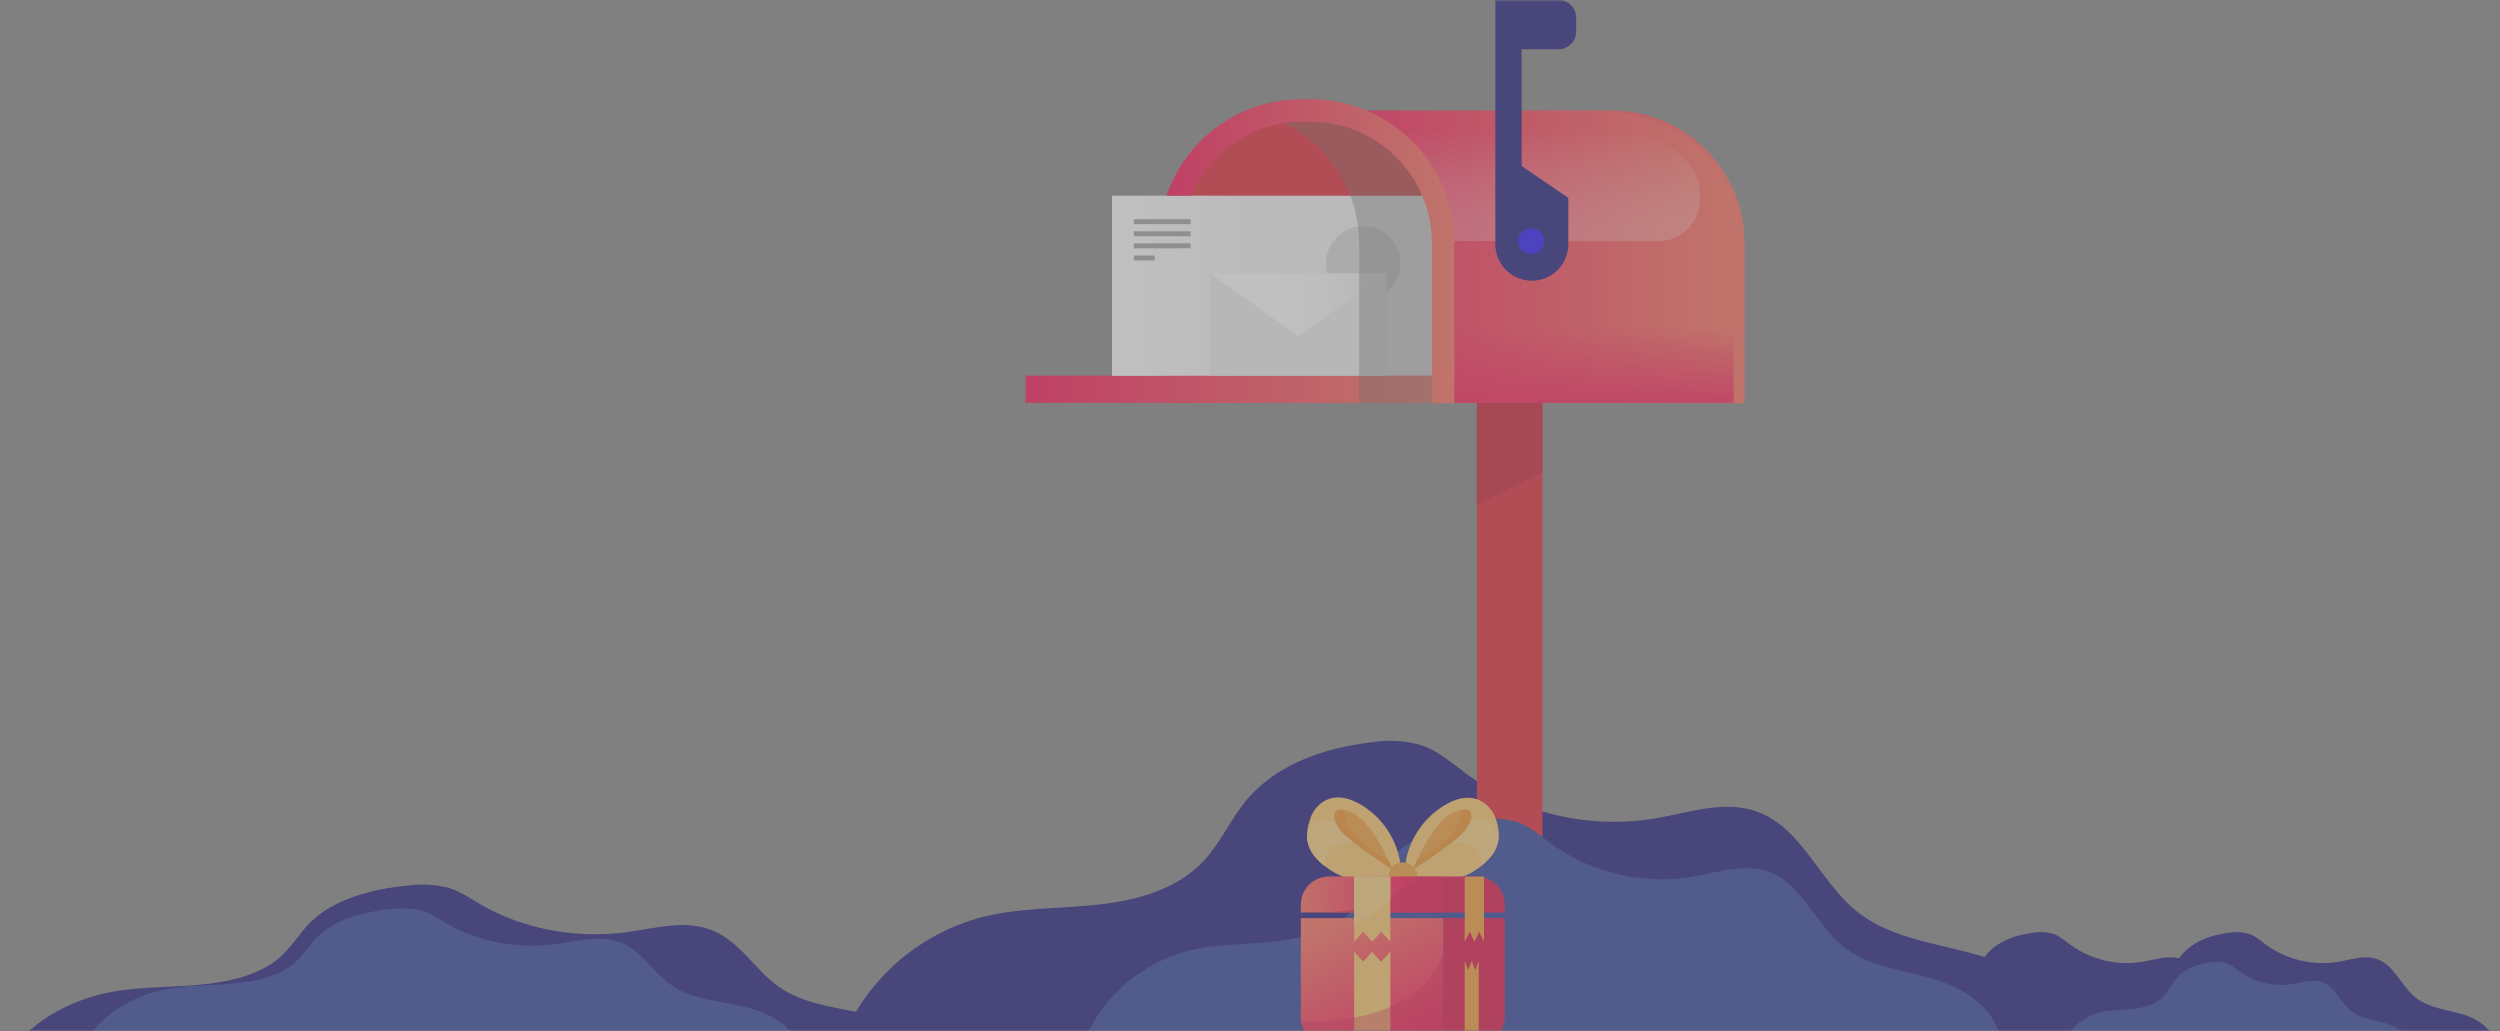 <svg xmlns="http://www.w3.org/2000/svg" xmlns:xlink="http://www.w3.org/1999/xlink" width="548" height="226" viewBox="0 0 548 226">
    <rect x="0" y="0" width="548" height="226" fill="#808080" stroke="none"/>
    <defs>
        <linearGradient id="vmo1vrqe6c" x1="0%" x2="100%" y1="49.899%" y2="49.899%">
            <stop offset="0%" stop-color="#FF004B"/>
            <stop offset="100%" stop-color="#FF6855"/>
        </linearGradient>
        <linearGradient id="xhsq0qeidd" x1="0%" x2="100%" y1="50%" y2="50%">
            <stop offset="0%" stop-color="#FF004B"/>
            <stop offset="100%" stop-color="#FF6855"/>
        </linearGradient>
        <linearGradient id="v2uy18eyde" x1="50.003%" x2="50.003%" y1="100%" y2="-.054%">
            <stop offset="6%" stop-color="#FFF"/>
            <stop offset="14%" stop-color="#FFF" stop-opacity=".98"/>
            <stop offset="26%" stop-color="#FFF" stop-opacity=".9"/>
            <stop offset="40%" stop-color="#FFF" stop-opacity=".79"/>
            <stop offset="55%" stop-color="#FFF" stop-opacity=".63"/>
            <stop offset="72%" stop-color="#FFF" stop-opacity=".42"/>
            <stop offset="89%" stop-color="#FFF" stop-opacity=".18"/>
            <stop offset="100%" stop-color="#FFF" stop-opacity="0"/>
        </linearGradient>
        <linearGradient id="dmd2fy8y2f" x1="50%" x2="50%" y1="100.079%" y2="0%">
            <stop offset="0%" stop-color="#FF0F4D"/>
            <stop offset="100%" stop-color="#FF0C4C" stop-opacity="0"/>
        </linearGradient>
        <linearGradient id="shitbu24ng" x1="0%" x2="99.986%" y1="49.891%" y2="49.891%">
            <stop offset="0%" stop-color="#FF004B"/>
            <stop offset="100%" stop-color="#FF6855"/>
        </linearGradient>
        <linearGradient id="fy8gy3mmqh" x1="0%" x2="100%" y1="50%" y2="50%">
            <stop offset="0%" stop-color="#FFF"/>
            <stop offset="100%" stop-color="#FFF" stop-opacity="0"/>
        </linearGradient>
        <linearGradient id="iljwr5ucci" x1="0%" x2="100%" y1="49.953%" y2="49.953%">
            <stop offset="35%" stop-color="#FFF"/>
            <stop offset="41%" stop-color="#FFF" stop-opacity=".98"/>
            <stop offset="49%" stop-color="#FFF" stop-opacity=".91"/>
            <stop offset="58%" stop-color="#FFF" stop-opacity=".8"/>
            <stop offset="69%" stop-color="#FFF" stop-opacity=".65"/>
            <stop offset="79%" stop-color="#FFF" stop-opacity=".45"/>
            <stop offset="91%" stop-color="#FFF" stop-opacity=".22"/>
            <stop offset="100%" stop-color="#FFF" stop-opacity="0"/>
        </linearGradient>
        <linearGradient id="uxmoglnxbj" x1="0%" x2="100.021%" y1="49.923%" y2="49.923%">
            <stop offset="0%" stop-color="#FF004B"/>
            <stop offset="100%" stop-color="#FF6855"/>
        </linearGradient>
        <linearGradient id="o0sn361zpk" x1="85.308%" x2="24.091%" y1="97.942%" y2="-1.497%">
            <stop offset="0%" stop-color="#FF004B"/>
            <stop offset="100%" stop-color="#FF6855"/>
        </linearGradient>
        <linearGradient id="4pd713qsll" x1="74.754%" x2="-5.462%" y1="50.168%" y2="49.629%">
            <stop offset="0%" stop-color="#FF004B"/>
            <stop offset="100%" stop-color="#FF6855"/>
        </linearGradient>
        <path id="ztujhgzxsa" d="M0 0H548V226H0z"/>
    </defs>
    <g fill="none" fill-rule="evenodd">
        <g>
            <g>
                <g transform="translate(-358 -3337) translate(0 2321) translate(358 1016)">
                    <mask id="c1l783gjyb" fill="#fff">
                        <use xlink:href="#ztujhgzxsa"/>
                    </mask>
                    <g mask="url(#c1l783gjyb)" opacity=".5">
                        <path fill="#0F0B75" fill-rule="nonzero" d="M452.934 230.308c1.3-9.828-8.567-17.576-18.031-20.553-9.464-2.977-20.059-3.718-27.807-9.906-8.177-6.5-12.103-18.408-21.97-21.944-7.163-2.6-14.976.26-22.477 1.521-14.509 2.368-29.362-1.166-41.249-9.815-3.042-2.249-5.928-4.836-9.464-6.149-3.709-1.133-7.63-1.382-11.453-.728-10.309 1.209-20.917 4.875-27.482 12.922-3.341 4.108-5.473 9.1-9.1 13-5.811 6.279-14.677 8.71-23.179 9.633-8.502.923-17.199.637-25.48 2.756-13.571 3.576-24.754 13.178-30.342 26.052 1.872-.195 4.225 1.027 6.084.832l261.95 2.379z"/>
                        <path fill="#0F0B75" fill-rule="nonzero" d="M504.147 230.308c.498-3.762-3.279-6.727-6.901-7.867-3.622-1.139-7.678-1.423-10.643-3.791-3.13-2.488-4.632-7.046-8.409-8.4-2.742-.994-5.732.1-8.603.583-5.553.906-11.238-.446-15.788-3.757-1.164-.86-2.269-1.85-3.622-2.353-1.42-.434-2.92-.529-4.384-.279-3.946.463-8.006 1.866-10.518 4.946-1.28 1.572-2.095 3.483-3.483 4.976-2.225 2.403-5.618 3.334-8.872 3.687-3.254.353-6.583.244-9.752 1.055-5.195 1.368-9.475 5.043-11.614 9.971.717-.075 1.617.393 2.329.318l100.26.911z"/>
                        <path fill="#0F0B75" fill-rule="nonzero" d="M547.047 230.308c.498-3.762-3.279-6.727-6.901-7.867-3.622-1.139-7.678-1.423-10.643-3.791-3.13-2.488-4.632-7.046-8.409-8.4-2.742-.994-5.732.1-8.603.583-5.553.906-11.238-.446-15.788-3.757-1.164-.86-2.269-1.85-3.622-2.353-1.42-.434-2.92-.529-4.384-.279-3.946.463-8.006 1.866-10.518 4.946-1.28 1.572-2.095 3.483-3.483 4.976-2.225 2.403-5.618 3.334-8.872 3.687-3.254.353-6.583.244-9.752 1.055-5.195 1.368-9.475 5.043-11.614 9.971.717-.075 1.617.393 2.329.318l100.26.911zM206.879 235.508c1.002-6.019-6.604-10.763-13.9-12.587-7.294-1.823-15.461-2.276-21.434-6.066-6.303-3.98-9.33-11.273-16.935-13.438-5.522-1.593-11.544.159-17.326.931-11.184 1.45-22.633-.714-31.796-6.01-2.345-1.378-4.57-2.962-7.296-3.766-2.858-.694-5.882-.846-8.828-.446-7.947.74-16.124 2.985-21.184 7.913-2.576 2.516-4.219 5.573-7.015 7.962-4.48 3.845-11.313 5.334-17.867 5.899-6.554.565-13.258.39-19.641 1.688-10.461 2.19-19.081 8.07-23.389 15.954 1.443-.12 3.257.629 4.69.51l201.92 1.456z"/>
                        <path fill="url(#vmo1vrqe6c)" fill-rule="nonzero" d="M322.557 88.309V53.3c0-16.04 13.003-29.042 29.042-29.042h1.768c16.04 0 29.042 13.003 29.042 29.042v35.1"/>
                        <path fill="url(#xhsq0qeidd)" fill-rule="nonzero" d="M380.004 88.309h-93.6v-64.09h65.117c12.753 0 28.483 10.4 28.483 23.101v40.989z"/>
                        <path fill="url(#v2uy18eyde)" fill-rule="nonzero" d="M363.663 52.858h-44.629c-4.828-.007-8.902-3.596-9.516-8.385L304.162 28.6h50.557c8.242 0 19.5 6.695 17.836 16.185-.515 4.283-3.936 7.634-8.229 8.06l-.663.013z" opacity=".26"/>
                        <path fill="#0F0B75" fill-rule="nonzero" d="M341.602 0h-13.819v53.534c0 2.856 1.524 5.496 3.998 6.924 2.473 1.428 5.52 1.428 7.995 0 2.473-1.428 3.997-4.068 3.997-6.924V43.368L333.542 36.4V10.803h8.06c2.154 0 3.9-1.746 3.9-3.9V3.9c0-2.154-1.746-3.9-3.9-3.9z"/>
                        <path fill="#1A06FF" fill-rule="nonzero" d="M338.456 52.858c0 1.147-.695 2.18-1.757 2.612-1.062.432-2.28.179-3.082-.641-.801-.82-1.026-2.045-.57-3.096.458-1.052 1.506-1.722 2.653-1.696 1.533.035 2.756 1.288 2.756 2.821z"/>
                        <path fill="url(#dmd2fy8y2f)" fill-rule="nonzero" d="M317.604 71.916H380.004V88.296H317.604z"/>
                        <path fill="#E51A29" fill-rule="nonzero" d="M286.404 24.219c16.513 0 29.9 13.387 29.9 29.9v34.19h-59.8V54.145c0-16.513 13.387-29.9 29.9-29.9v-.026z"/>
                        <path fill="url(#shitbu24ng)" fill-rule="nonzero" d="M224.823 82.342H316.343V88.309H224.823z"/>
                        <path fill="#E51A29" fill-rule="nonzero" d="M323.727 88.309H338.105V227.708H323.727z"/>
                        <path fill="#CC1229" fill-rule="nonzero" d="M338.105 103.532L323.727 110.617 323.727 88.309 338.105 88.309z"/>
                        <path fill="#F3F3F5" fill-rule="nonzero" d="M311.975 42.9h-68.198v39.442h70.291V53.3c.016-3.573-.696-7.112-2.093-10.4z"/>
                        <path fill="url(#fy8gy3mmqh)" fill-rule="nonzero" d="M243.777 42.926H281.789V82.342H243.777z"/>
                        <path fill="#9E9E9E" fill-rule="nonzero" d="M248.548 48.048H260.976V49.14H248.548zM248.548 50.7H260.976V51.792H248.548zM248.548 53.339H260.976V54.431H248.548zM248.548 55.991H253.124V57.083H248.548z"/>
                        <circle cx="298.832" cy="57.746" r="8.177" fill="#D6D6D6" fill-rule="nonzero"/>
                        <path fill="#EDEDED" fill-rule="nonzero" d="M265.227 59.93H303.915V82.342H265.227z"/>
                        <path fill="url(#iljwr5ucci)" fill-rule="nonzero" d="M265.227 59.93L284.571 73.697 303.928 59.93z"/>
                        <g opacity=".38" style="mix-blend-mode:multiply" fill="#606060" fill-rule="nonzero">
                            <path d="M9.1.819H7.358c-2.424-.001-4.84.3-7.189.897C13.04 5.009 22.039 16.614 22.022 29.9V65h16.146V29.9c.01-7.714-3.048-15.115-8.502-20.57C24.213 3.874 16.814.812 9.1.819z" transform="translate(275.9 23.4)"/>
                        </g>
                        <path fill="url(#uxmoglnxbj)" fill-rule="nonzero" d="M287.301 21.736h-1.781c-13.454-.09-25.459 8.432-29.809 21.164h5.356c4.102-9.868 13.766-16.275 24.453-16.211h1.781c14.68.022 26.566 11.931 26.559 26.611v35.1h4.94V53.3c.014-17.413-14.086-31.542-31.499-31.564z"/>
                        <path fill="#213598" fill-rule="nonzero" d="M438.4 230.308c.962-7.358-6.422-13.156-13.507-15.392-7.085-2.236-15.015-2.782-20.8-7.41-6.136-4.901-9.1-13.793-16.458-16.432-5.369-1.924-11.219.195-16.835 1.131-10.864 1.772-21.985-.872-30.888-7.345-2.275-1.677-4.433-3.627-7.098-4.602-2.773-.852-5.708-1.039-8.567-.546-7.722.897-15.6 3.653-20.579 9.672-2.509 3.081-4.095 6.851-6.786 9.75-4.355 4.706-10.998 6.5-17.368 7.215-6.37.715-12.87.481-19.084 2.067-10.161 2.677-18.535 9.863-22.724 19.5 1.404-.143 3.159.767 4.563.624l196.131 1.768zM528.484 230.308c.369-2.82-2.458-5.044-5.17-5.9-2.711-.858-5.746-1.067-7.96-2.842-2.349-1.879-3.483-5.287-6.3-6.3-2.055-.737-4.294.076-6.443.434-4.158.68-8.415-.334-11.822-2.815-.871-.643-1.697-1.39-2.717-1.765-1.062-.326-2.185-.398-3.28-.209-2.955.344-5.97 1.4-7.876 3.708-.96 1.181-1.567 2.626-2.597 3.738-1.667 1.804-4.21 2.492-6.648 2.766-2.438.274-4.926.184-7.304.792-3.89 1.026-7.094 3.781-8.697 7.476.537-.055 1.209.294 1.746.24l75.068.677zM174.402 230.308c.748-4.513-4.99-8.07-10.494-9.441-5.505-1.372-11.667-1.707-16.161-4.546-4.768-3.006-7.07-8.46-12.788-10.079-4.171-1.18-8.717.12-13.08.694-8.441 1.087-17.082-.535-24-4.505-1.767-1.03-3.444-2.225-5.514-2.823-2.155-.523-4.435-.637-6.657-.335-6 .55-12.12 2.24-15.989 5.932-1.95 1.89-3.182 4.203-5.273 5.981-3.383 2.887-8.545 3.987-13.494 4.426-4.95.438-10 .295-14.828 1.268-7.895 1.642-14.401 6.05-17.656 11.96 1.091-.087 2.455.471 3.546.384l152.388 1.084z"/>
                        <g>
                            <path fill="url(#o0sn361zpk)" d="M6.305 54.808h25.129V27.053H.143v21.593c0 3.403 2.759 6.162 6.162 6.162z" transform="translate(285 174.2)"/>
                            <path fill="#DF033E" d="M31.434 54.808h7.267c3.403 0 6.162-2.759 6.162-6.162V27.053H31.434v27.755z" transform="translate(285 174.2)"/>
                            <path fill="#262F5F" d="M15.808 32.162L15.821 32.175 15.821 32.162z" transform="translate(285 174.2)"/>
                            <path fill="#262F5F" d="M15.808 32.162L15.821 32.175 15.821 32.162z" transform="translate(285 174.2)"/>
                            <path fill="#262F5F" d="M15.808 32.162L15.821 32.175 15.821 32.162z" transform="translate(285 174.2)"/>
                            <g>
                                <path fill="#FBC461" d="M19.76 34.398v20.41h-7.93v-20.41s1.963 2.223 1.989 2.197l1.3-1.482.637-.702.65.728 1.3 1.482 2.054-2.223z" transform="translate(285 174.2)"/>
                                <path fill="#F3972C" d="M39.143 36.4v18.473h-3.081V36.4s.767 2.054.78 2.028l.767-2.015.78 2.041.754-2.054z" transform="translate(285 174.2)"/>
                                <path fill="#DF033E" d="M31.434 34.203S28.756 50.388.143 49.647c0 2.872 2.328 5.2 5.2 5.2h26.13l-.039-20.644z" opacity=".37" transform="translate(285 174.2)"/>
                                <path fill="#FBC461" d="M43.524 9.282c-.142 1.87-.965 3.624-2.314 4.927-.487.516-1.008.998-1.56 1.443-.329.27-.672.52-1.027.754-.403.273-.793.507-1.17.715-.561.309-1.143.578-1.742.806-.421.17-.856.305-1.3.403l-10.166-.403h-1.417v-.754c.057-1.01.192-2.014.403-3.003.871-4.215 3.218-7.981 6.617-10.621 7.631-5.915 11.934-1.3 12.896 1.378.343.89.591 1.814.741 2.756.058.549.058 1.102 0 1.651" transform="translate(285 174.2)"/>
                                <path fill="#FBCD78" d="M43.524 9.282c-.142 1.87-.965 3.624-2.314 4.927-.487.516-1.008.998-1.56 1.443.442-6.357-6.5-5.109-6.5-5.109l4.095-4.628s5.356-1.833 6.266 3.367" transform="translate(285 174.2)"/>
                                <path fill="#FBC461" d="M22.217 17.927v.091l-11.583.325c-.443-.108-.877-.247-1.3-.416-.6-.225-1.182-.495-1.742-.806-1.388-.77-2.65-1.748-3.744-2.899C.702 10.907 1.326 7.657 2.34 4.888c1.014-2.769 5.2-7.306 12.883-1.391 3.434 2.685 5.78 6.523 6.604 10.803.199.947.325 1.907.377 2.873v.806" transform="translate(285 174.2)"/>
                                <path fill="#FBCD78" d="M1.469 9.295c.142 1.87.965 3.624 2.314 4.927.491.516 1.017.998 1.573 1.443-.455-6.357 6.5-5.122 6.5-5.122L7.748 5.928S2.392 4.095 1.495 9.295" transform="translate(285 174.2)"/>
                                <path fill="#F3972C" d="M20.267 16.419s-9.191-5.928-11.219-8.333c-1.807-2.145-2.6-5.343.637-4.719.445.1.88.24 1.3.416 3.562 1.3 6.734 7.202 8.255 10.4.611 1.3.949 2.158.962 2.184M24.7 16.419S28.925 5.668 33.917 3.77c4.797-1.833 4.03 1.898 2.002 4.303-2.028 2.405-11.219 8.346-11.219 8.346" transform="translate(285 174.2)"/>
                                <path fill="#F18C1A" d="M20.267 16.419s-9.191-5.928-11.219-8.333c-1.807-2.145-2.6-5.343.637-4.719 0 0-1.378 4.914 9.62 10.868.611 1.3.949 2.158.962 2.184M24.7 16.419c.078 0 9.191-5.941 11.219-8.346 1.807-2.145 2.6-5.343-.637-4.706 0 0 1.378 4.914-9.62 10.868-.598 1.3-.949 2.158-.962 2.184" transform="translate(285 174.2)"/>
                                <path fill="#F3972C" d="M25.701 18.018h-6.383v-.104c.004-.274.048-.545.13-.806.408-1.35 1.651-2.274 3.061-2.274s2.654.924 3.062 2.274c.076.262.12.533.13.806v.091" transform="translate(285 174.2)"/>
                                <path fill="url(#4pd713qsll)" d="M.143 25.831h31.291v-7.904H6.305c-3.403 0-6.162 2.759-6.162 6.162v1.742z" transform="translate(285 174.2)"/>
                                <path fill="#DF033E" d="M31.434 25.831h13.429v-1.742c0-3.403-2.759-6.162-6.162-6.162h-7.267v7.904z" transform="translate(285 174.2)"/>
                                <path fill="#DF033E" d="M25.701 17.927S19.5 26 3.432 25.844h28.002V17.94l-5.733-.013z" opacity=".6" transform="translate(285 174.2)"/>
                                <path fill="#F3972C" d="M36.062 32.24v-14.3H40.3v14.3s-1.027-2.223-1.053-2.197l-1.04 2.171-1.04-2.197-1.105 2.223z" transform="translate(285 174.2)"/>
                                <path fill="#FBC461" d="M11.83 32.24v-14.3h7.93v14.3s-1.963-2.223-1.989-2.184c-.026.039-1.976 2.171-1.976 2.171l-2.002-2.197-1.963 2.21z" transform="translate(285 174.2)"/>
                                <path fill="#FBCD78" d="M19.76 22.737c-2.146 2.42-4.87 4.259-7.917 5.343V17.927h7.93l-.013 4.81z" transform="translate(285 174.2)"/>
                            </g>
                        </g>
                    </g>
                </g>
            </g>
        </g>
    </g>
</svg>

